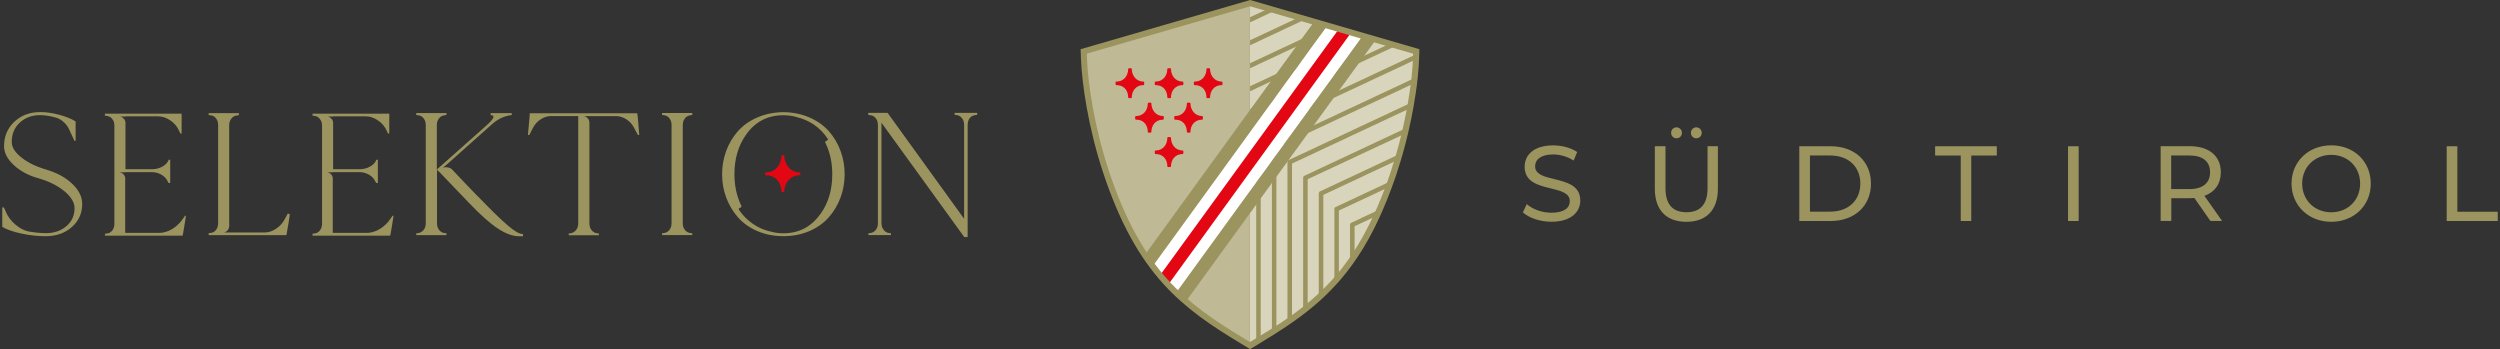 <svg xmlns="http://www.w3.org/2000/svg" fill="none" viewBox="0 0 580 81" height="81" width="580">
<rect x="0" y="0" width="580" height="81" fill="#333333" stroke="none"/>
<path fill="#9B945F" d="M10.896 39.41C13.272 40.106 15.235 41.186 16.766 42.649C18.306 44.123 19.071 45.676 19.071 47.311C19.071 49.47 18.266 51.267 16.665 52.679C15.064 54.092 13.041 54.798 10.604 54.798C8.752 54.798 6.879 54.596 4.986 54.193C3.094 53.789 1.604 53.275 0.526 52.629V48.139H0.899C0.949 48.219 1.04 48.401 1.151 48.683C1.261 48.966 1.342 49.158 1.402 49.269C1.875 50.318 2.58 51.256 3.537 52.074C4.493 52.891 5.48 53.426 6.507 53.678C8.087 53.961 9.456 54.092 10.614 54.092C12.547 54.092 14.148 53.547 15.406 52.467C16.665 51.388 17.299 49.995 17.299 48.31C17.299 46.978 16.514 45.666 14.933 44.355C13.353 43.053 11.349 42.054 8.913 41.358C6.617 40.722 4.715 39.703 3.204 38.3C1.694 36.898 0.939 35.435 0.939 33.911C0.939 31.641 1.734 29.754 3.325 28.25C4.916 26.757 6.929 26 9.366 26C10.665 26 12.094 26.202 13.645 26.605C15.195 27.009 16.494 27.524 17.541 28.169V32.66L17.289 32.7L16.041 30.036C15.789 29.451 15.406 28.916 14.903 28.432C14.39 27.948 13.846 27.594 13.262 27.372C11.792 26.928 10.483 26.706 9.316 26.706C7.403 26.706 5.832 27.292 4.584 28.452C3.335 29.612 2.721 31.116 2.721 32.942C2.721 34.163 3.486 35.374 5.027 36.585C6.567 37.786 8.52 38.724 10.896 39.39V39.41ZM42.892 50.056H43.144C43.083 50.5 42.972 51.236 42.791 52.286C42.648 53.115 42.549 53.718 42.484 54.113L42.439 54.384H42.398L42.358 54.677H24.347V54.223L24.679 54.183C25.233 54.152 25.686 53.93 26.028 53.496C26.371 53.073 26.542 52.548 26.542 51.943V29.108C26.542 28.694 26.461 28.321 26.29 27.988C26.119 27.655 25.907 27.392 25.626 27.201C25.344 27.009 25.032 26.898 24.669 26.868L24.337 26.827V26.373H42.137V30.985H41.845L41.553 30.359C41.14 29.39 40.465 28.583 39.539 27.947C38.613 27.312 37.647 26.989 36.66 26.989H29.109V27.029H27.78C27.861 27.029 27.971 27.049 28.092 27.09C28.213 27.13 28.404 27.261 28.656 27.483C28.908 27.705 29.059 27.998 29.109 28.361V39.259H35.291C35.673 39.259 36.076 39.208 36.469 39.117C36.871 39.017 37.224 38.886 37.546 38.724C37.868 38.553 38.15 38.361 38.422 38.119C38.694 37.876 38.875 37.644 38.986 37.392L39.157 37.059H39.489V42.468L39.076 42.427L38.915 42.094C38.633 41.459 38.15 40.934 37.465 40.54C36.781 40.147 36.026 39.935 35.23 39.935H29.049V39.975H27.72C27.72 39.975 27.79 39.975 27.84 39.995C27.877 40.003 27.938 40.025 28.022 40.056C28.055 40.068 28.092 40.082 28.133 40.096C28.273 40.157 28.394 40.217 28.505 40.308C28.616 40.389 28.727 40.52 28.837 40.682C28.948 40.853 29.018 41.045 29.049 41.267V54.031H36.932C37.596 54.031 38.271 53.89 38.965 53.618C39.66 53.345 40.304 52.941 40.919 52.437C41.523 51.922 42.036 51.347 42.459 50.712L42.912 50.086L42.892 50.056ZM67.246 49.733C67.165 49.672 67.014 49.602 66.793 49.521H66.782L66.037 50.893C65.564 51.781 64.9 52.508 64.044 53.073C63.178 53.648 62.322 53.93 61.467 53.93H51.801L52.134 53.89C52.355 53.84 52.577 53.688 52.798 53.436C53.02 53.184 53.141 52.851 53.171 52.437V29.027C53.171 28.412 53.352 27.897 53.714 27.463C54.077 27.029 54.52 26.807 55.043 26.777L55.376 26.737L55.416 26.696V26.242H48.409V26.696L48.741 26.737C49.295 26.767 49.748 26.989 50.09 27.423C50.432 27.847 50.603 28.371 50.603 28.977V51.811C50.603 52.427 50.432 52.942 50.09 53.376C49.748 53.809 49.295 54.031 48.741 54.062L48.409 54.102V54.556H66.46L66.501 54.263C66.833 52.437 67.084 50.923 67.246 49.733ZM91.056 50.056H91.307C91.247 50.5 91.136 51.236 90.955 52.286L90.881 52.714C90.74 53.525 90.646 54.073 90.603 54.384H90.562L90.522 54.677H72.511V54.223L72.843 54.183C73.397 54.152 73.85 53.93 74.192 53.496C74.534 53.073 74.716 52.548 74.716 51.943V29.108C74.716 28.694 74.635 28.321 74.464 27.988C74.293 27.655 74.071 27.392 73.799 27.201C73.528 27.009 73.205 26.898 72.843 26.868L72.511 26.827V26.373H90.311V30.985H90.019L89.727 30.359C89.314 29.39 88.639 28.583 87.713 27.947C86.787 27.312 85.82 26.989 84.834 26.989H77.283V27.029H75.954C76.034 27.029 76.145 27.049 76.266 27.09C76.387 27.13 76.578 27.261 76.83 27.483C77.082 27.705 77.233 27.998 77.283 28.361V39.259H83.465C83.847 39.259 84.25 39.208 84.642 39.117C85.035 39.027 85.408 38.886 85.72 38.724C86.042 38.553 86.324 38.361 86.596 38.119C86.857 37.886 87.049 37.644 87.159 37.392L87.331 37.059H87.663V42.468L87.25 42.427L87.079 42.094C86.797 41.459 86.314 40.934 85.629 40.54C84.934 40.137 84.189 39.935 83.384 39.935H77.202V39.975H75.873C75.873 39.975 75.944 39.975 75.994 39.995C76.03 40.003 76.092 40.025 76.175 40.056C76.209 40.068 76.246 40.082 76.286 40.096C76.427 40.157 76.548 40.217 76.659 40.308C76.769 40.389 76.88 40.52 76.991 40.682C77.102 40.853 77.172 41.045 77.202 41.267V54.031H85.085C85.75 54.031 86.424 53.89 87.119 53.618C87.814 53.345 88.458 52.941 89.072 52.437C89.676 51.922 90.19 51.347 90.603 50.712L91.056 50.086V50.056ZM114.856 49.581C113.789 48.542 112.47 47.2 110.89 45.566L110.869 45.576C108.936 43.578 106.953 41.519 104.94 39.38C104.688 39.097 104.366 38.926 103.983 38.855C103.601 38.785 103.319 38.775 103.158 38.815C103.089 38.832 103.024 38.848 102.963 38.862L102.963 38.862C102.882 38.881 102.808 38.899 102.745 38.916L103.742 38.089L114.282 28.694C115.642 27.524 117.122 26.868 118.722 26.696V26.242H113.829V26.696L114.081 26.737L114.333 26.817C114.746 27.09 114.293 27.826 112.964 29.017L101.345 39.33V29.017C101.345 28.684 101.386 28.381 101.486 28.119C101.577 27.857 101.708 27.615 101.879 27.413C102.05 27.211 102.241 27.049 102.463 26.939C102.684 26.828 102.936 26.757 103.208 26.727L103.54 26.686H103.58V26.232H96.573V26.686L96.906 26.727C97.459 26.757 97.902 26.979 98.255 27.413C98.607 27.847 98.778 28.381 98.778 29.017V51.801C98.778 52.447 98.597 52.972 98.255 53.386C97.912 53.799 97.459 54.041 96.906 54.092L96.573 54.132V54.546H103.58V54.132L103.248 54.092C102.694 54.041 102.241 53.809 101.899 53.386C101.557 52.962 101.386 52.437 101.386 51.801V39.33L101.839 39.874L101.879 39.834C102.02 39.975 102.906 40.894 104.537 42.619C106.168 44.345 107.658 45.898 109.017 47.281C111.534 49.914 113.699 51.832 115.511 53.022C117.323 54.213 118.944 54.808 120.384 54.808H121.34V54.304C120.927 54.304 120.434 54.153 119.87 53.83C119.306 53.507 118.591 52.982 117.736 52.245C116.88 51.509 115.924 50.621 114.856 49.581ZM147.868 26.565C147.868 26.565 147.949 26.929 148.009 27.665C148.079 28.402 148.14 29.179 148.2 29.996C148.251 30.813 148.301 31.247 148.321 31.308H147.989L147.073 29.603C146.69 28.826 146.106 28.19 145.331 27.685C144.556 27.191 143.77 26.939 142.965 26.939H135.374C135.454 26.939 135.575 26.959 135.726 26.999C135.877 27.04 136.079 27.191 136.33 27.433C136.582 27.675 136.713 28.018 136.743 28.432V51.842C136.743 52.478 136.914 53.002 137.267 53.426C137.609 53.84 138.062 54.082 138.616 54.133L138.948 54.173V54.587H131.941V54.173L132.273 54.133C132.797 54.082 133.24 53.84 133.602 53.426C133.964 53.012 134.146 52.488 134.146 51.842V26.929H127.793C126.987 26.929 126.212 27.181 125.447 27.675C124.682 28.18 124.098 28.816 123.685 29.593L122.809 31.298L122.477 31.338C122.527 30.813 122.608 29.956 122.709 28.785C122.733 28.502 122.755 28.244 122.775 28.012L122.776 27.994L122.779 27.967L122.779 27.964L122.779 27.959C122.839 27.262 122.878 26.807 122.9 26.606H122.86L122.9 26.273H147.838L147.878 26.565H147.868ZM159.316 27.059C159.598 26.868 159.91 26.757 160.272 26.726V26.716L160.604 26.676V26.222H153.597V26.676L153.929 26.716C154.483 26.747 154.926 26.969 155.279 27.402C155.631 27.836 155.802 28.371 155.802 29.007V51.791C155.802 52.437 155.621 52.962 155.279 53.375C154.936 53.789 154.483 54.031 153.929 54.082L153.597 54.122V54.536H160.604V54.122L160.272 54.082C159.718 54.031 159.265 53.789 158.923 53.375C158.571 52.952 158.4 52.427 158.4 51.791V29.007C158.4 28.593 158.48 28.21 158.651 27.867C158.812 27.524 159.034 27.251 159.316 27.059ZM181.762 26.02C183.947 26.05 185.95 26.454 187.783 27.251C189.615 28.048 191.105 29.098 192.283 30.43C193.461 31.762 194.367 33.285 195.001 35.001C195.636 36.716 195.958 38.532 195.958 40.429C195.958 42.327 195.636 44.133 195.001 45.838C194.367 47.543 193.461 49.067 192.283 50.409C191.105 51.751 189.605 52.821 187.783 53.608C185.96 54.395 183.947 54.788 181.762 54.788H181.722C179.537 54.788 177.534 54.395 175.701 53.608C173.869 52.821 172.379 51.751 171.201 50.409C170.023 49.067 169.117 47.543 168.483 45.838C167.849 44.133 167.526 42.337 167.526 40.429C167.526 38.522 167.849 36.726 168.483 35.001C169.117 33.285 170.023 31.762 171.201 30.43C172.379 29.098 173.879 28.038 175.701 27.251C177.524 26.464 179.527 26.05 181.722 26.02H181.762ZM190.35 49.642C192.172 47.119 193.088 44.042 193.088 40.409C193.088 37.745 192.565 35.334 191.508 33.174C191.397 32.952 191.437 32.801 191.629 32.72L191.88 32.599C192.102 32.488 192.142 32.337 192.001 32.145C190.229 29.512 187.773 27.837 184.611 27.11C184.581 27.08 184.561 27.07 184.531 27.07C183.645 26.848 182.719 26.737 181.752 26.737H181.712C178.118 26.737 175.248 28.22 173.124 31.187C171.302 33.739 170.386 36.817 170.386 40.419C170.386 43.083 170.909 45.505 171.966 47.695C172.077 47.886 172.037 48.038 171.845 48.149L171.594 48.229C171.372 48.34 171.332 48.512 171.473 48.724C172.329 49.975 173.386 51.035 174.624 51.902C175.862 52.77 177.282 53.396 178.853 53.749H178.933C179.819 54.001 180.745 54.122 181.712 54.122H181.752C185.346 54.122 188.216 52.629 190.34 49.632L190.35 49.642ZM226.699 26.192H221.474V26.636L221.806 26.676C222.33 26.706 222.773 26.928 223.135 27.362C223.498 27.796 223.679 28.331 223.679 28.967V50.762L205.919 26.182H201.399L201.479 26.676L201.812 26.716C202.365 26.747 202.818 26.969 203.161 27.403C203.503 27.837 203.674 28.371 203.674 29.007V51.791C203.674 52.437 203.503 52.962 203.161 53.376C202.818 53.789 202.365 54.031 201.812 54.082L201.479 54.122V54.536H206.705V54.122L206.372 54.082C206.01 54.051 205.688 53.941 205.416 53.729C205.134 53.527 204.923 53.254 204.751 52.921C204.58 52.588 204.5 52.215 204.5 51.801V28.472C216.088 44.496 222.491 53.335 223.709 55H224.494V28.967C224.494 28.553 224.575 28.169 224.726 27.826C224.877 27.483 225.098 27.211 225.39 27.019C225.682 26.827 226.005 26.716 226.367 26.686L226.699 26.646V26.192Z" clip-rule="evenodd" fill-rule="evenodd"></path>
<path fill="#E30613" d="M177.526 40.642V40.016C180.184 40.016 181.312 37.867 181.312 36H181.936C181.936 37.867 183.174 40.016 185.661 40.016V40.642C183.174 40.642 181.936 42.619 181.936 44.547H181.312C181.312 42.619 180.184 40.642 177.526 40.642Z"></path>
<path fill="#D9D5BD" d="M289.986 0.79V80.21L291.624 79.222C305.286 71.001 315.566 63.387 323.345 40.075C326.832 29.619 328.303 19.361 328.515 13.738L328.576 11.991L290.017 0.775"></path>
<path fill="#C0B996" d="M289.986 0.79V80.209L288.348 79.222C283.496 76.304 279.084 73.462 275.05 69.966C274.277 69.298 273.519 68.614 272.776 67.9C272.154 67.292 271.548 66.669 270.941 66.031C270.289 65.347 269.668 64.617 269.046 63.857C268.485 63.189 267.924 62.49 267.378 61.76C266.741 60.924 266.12 60.043 265.513 59.131C262.238 54.177 259.296 48.053 256.628 40.074C253.14 29.634 251.669 19.36 251.472 13.738L251.396 11.99L289.986 0.79Z"></path>
<path fill="#E30613" d="M265.453 19.103V19.589C265.453 19.68 265.377 19.756 265.271 19.756C263.421 19.756 262.572 21.23 262.572 22.598C262.572 22.689 262.496 22.765 262.405 22.765H261.92C261.829 22.765 261.738 22.689 261.738 22.598C261.738 21.291 261.025 19.756 258.993 19.756C258.902 19.756 258.812 19.68 258.812 19.589V19.103C258.812 19.011 258.887 18.92 258.993 18.92C260.874 18.92 261.738 17.401 261.738 16.002C261.738 15.911 261.814 15.835 261.92 15.835H262.405C262.496 15.835 262.572 15.911 262.572 16.002C262.572 17.431 263.527 18.92 265.271 18.92C265.362 18.92 265.453 18.996 265.453 19.103Z"></path>
<path fill="#E30613" d="M274.535 19.103V19.589C274.535 19.68 274.46 19.756 274.369 19.756C272.504 19.756 271.67 21.23 271.67 22.598C271.67 22.689 271.594 22.765 271.488 22.765H271.002C270.911 22.765 270.82 22.689 270.82 22.598C270.82 21.291 270.108 19.756 268.076 19.756C267.985 19.756 267.909 19.68 267.909 19.589V19.103C267.909 19.011 267.985 18.92 268.076 18.92C269.956 18.92 270.82 17.401 270.82 16.002C270.82 15.911 270.896 15.835 271.002 15.835H271.488C271.579 15.835 271.67 15.911 271.67 16.002C271.67 17.431 272.61 18.92 274.369 18.92C274.46 18.92 274.535 18.996 274.535 19.103Z"></path>
<path fill="#E30613" d="M283.618 19.103V19.589C283.618 19.68 283.542 19.756 283.436 19.756C281.571 19.756 280.737 21.23 280.737 22.598C280.737 22.689 280.661 22.765 280.555 22.765H280.085C279.994 22.765 279.903 22.689 279.903 22.598C279.903 21.291 279.19 19.756 277.159 19.756C277.068 19.756 276.977 19.68 276.977 19.589V19.103C276.977 19.011 277.052 18.92 277.159 18.92C279.039 18.92 279.903 17.401 279.903 16.002C279.903 15.911 279.979 15.835 280.085 15.835H280.555C280.646 15.835 280.737 15.911 280.737 16.002C280.737 17.431 281.692 18.92 283.436 18.92C283.527 18.92 283.618 18.996 283.618 19.103Z"></path>
<path fill="#E30613" d="M270.002 27.096V27.582C270.002 27.674 269.926 27.765 269.82 27.765C267.955 27.765 267.121 29.224 267.121 30.591C267.121 30.683 267.045 30.774 266.939 30.774H266.469C266.378 30.774 266.287 30.698 266.287 30.591C266.287 29.284 265.574 27.765 263.542 27.765C263.451 27.765 263.36 27.689 263.36 27.582V27.096C263.36 27.005 263.436 26.914 263.542 26.914C265.422 26.914 266.287 25.409 266.287 23.996C266.287 23.905 266.363 23.814 266.469 23.814H266.939C267.03 23.814 267.121 23.89 267.121 23.996C267.121 25.409 268.076 26.914 269.82 26.914C269.911 26.914 270.002 26.99 270.002 27.096Z"></path>
<path fill="#E30613" d="M279.069 27.096V27.582C279.069 27.674 278.993 27.765 278.887 27.765C277.037 27.765 276.188 29.224 276.188 30.591C276.188 30.683 276.112 30.774 276.021 30.774H275.536C275.445 30.774 275.354 30.698 275.354 30.591C275.354 29.284 274.642 27.765 272.61 27.765C272.519 27.765 272.428 27.689 272.428 27.582V27.096C272.428 27.005 272.504 26.914 272.61 26.914C274.49 26.914 275.354 25.409 275.354 23.996C275.354 23.905 275.43 23.814 275.536 23.814H276.021C276.112 23.814 276.188 23.89 276.188 23.996C276.188 25.409 277.143 26.914 278.887 26.914C278.978 26.914 279.069 26.99 279.069 27.096Z"></path>
<path fill="#E30613" d="M274.535 35.09V35.561C274.535 35.652 274.46 35.743 274.369 35.743C272.504 35.743 271.67 37.217 271.67 38.57C271.67 38.676 271.594 38.752 271.488 38.752H271.002C270.911 38.752 270.82 38.676 270.82 38.57C270.82 37.278 270.108 35.743 268.076 35.743C267.985 35.743 267.909 35.667 267.909 35.561V35.09C267.909 34.998 267.985 34.907 268.076 34.907C269.956 34.907 270.82 33.388 270.82 31.989C270.82 31.898 270.896 31.807 271.002 31.807H271.488C271.579 31.807 271.67 31.883 271.67 31.989C271.67 33.418 272.61 34.907 274.369 34.907C274.46 34.907 274.535 34.983 274.535 35.09Z"></path>
<path fill="#9B945F" d="M290.017 5.182L295.718 2.508L294.186 2.052L290.017 3.997V5.182Z"></path>
<path fill="#9B945F" d="M290.017 15.835L309.759 6.565L308.227 6.124L290.017 14.665V15.835Z"></path>
<path fill="#9B945F" d="M290.017 26.488L323.815 10.653L322.268 10.212L290.017 25.333V26.488Z"></path>
<path fill="#9B945F" d="M290.017 21.169L316.779 8.617L315.248 8.176L290.017 19.999V21.169Z"></path>
<path fill="#9B945F" d="M290.017 10.501L302.723 4.529L301.207 4.088L290.017 9.331V10.501Z"></path>
<path fill="#9B945F" d="M295.081 33.965V77.186C295.445 76.958 295.779 76.73 296.127 76.517V34.3L328.075 19.331C328.136 18.905 328.182 18.495 328.227 18.084L295.384 33.479C295.187 33.57 295.081 33.753 295.081 33.965Z"></path>
<path fill="#9B945F" d="M291.442 79.404V30.333C291.442 30.12 291.563 29.938 291.745 29.847L328.576 12.583L328.53 13.768L292.488 30.652V78.736L291.427 79.389L291.442 79.404Z"></path>
<path fill="#9B945F" d="M313.201 52.141V61.046C313.565 60.545 313.914 60.043 314.263 59.511V52.49L319.494 50.029C319.721 49.542 319.949 49.056 320.161 48.554L313.52 51.67C313.338 51.746 313.216 51.928 313.216 52.141H313.201Z"></path>
<path fill="#9B945F" d="M298.689 37.597V74.815C299.053 74.571 299.402 74.313 299.751 74.085V37.947L327.18 25.09C327.256 24.665 327.332 24.239 327.408 23.814L298.993 37.126C298.811 37.202 298.689 37.4 298.689 37.597Z"></path>
<path fill="#9B945F" d="M309.577 48.509V65.514C309.926 65.135 310.259 64.739 310.623 64.329V48.843L322.193 43.418C322.375 42.962 322.541 42.491 322.708 42.005L309.88 48.023C309.683 48.099 309.577 48.296 309.577 48.509Z"></path>
<path fill="#9B945F" d="M305.952 44.862V69.162C306.316 68.827 306.65 68.493 307.014 68.174V45.211L324.314 37.096C324.466 36.64 324.587 36.199 324.709 35.743L306.255 44.391C306.073 44.467 305.952 44.664 305.952 44.862Z"></path>
<path fill="#9B945F" d="M302.329 41.245V72.186C302.678 71.912 303.027 71.639 303.375 71.365V41.579L325.953 31.017C326.059 30.561 326.18 30.121 326.256 29.695L302.632 40.774C302.435 40.85 302.329 41.047 302.329 41.26V41.245Z"></path>
<path fill="#9B945F" d="M307.893 6.034L307.469 6.641L290.016 30.683L267.848 61.229L267.424 61.822C266.787 60.986 266.165 60.105 265.559 59.193L265.998 58.585L290.016 25.501L304.36 5.745L304.8 5.137L307.893 6.034Z"></path>
<path fill="#9B945F" d="M319.144 9.301L318.704 9.909L290.001 49.451L275.475 69.451L275.065 70.028C274.292 69.359 273.534 68.676 272.791 67.961L273.216 67.369L290.001 44.254L315.596 9.012L316.035 8.404L319.129 9.301H319.144Z"></path>
<path fill="white" d="M316.051 8.404L315.611 9.012L290.016 44.254L273.231 67.369L272.806 67.962C272.184 67.354 271.578 66.731 270.971 66.092C270.319 65.408 269.698 64.679 269.076 63.919C268.515 63.25 267.954 62.551 267.408 61.822L267.833 61.229L290.001 30.683L307.453 6.642L307.893 6.034L310.531 6.809L313.397 7.629L316.035 8.404H316.051Z"></path>
<path fill="#E30613" d="M313.412 7.629L312.972 8.237L290.016 39.862L271.411 65.499L270.986 66.092C270.334 65.408 269.712 64.679 269.091 63.919L269.515 63.326L290.031 35.09L310.121 7.416L310.561 6.809L313.427 7.629H313.412Z"></path>
<path fill="#9B945F" d="M290.001 80.985L288 79.769C274.202 71.456 263.83 63.767 255.991 40.242C252.488 29.741 251.002 19.391 250.79 13.708L250.699 11.413L290.032 0L329.303 11.413L329.228 13.708C329.182 14.924 329.076 16.382 328.909 18.054C328.879 18.404 328.818 18.784 328.773 19.163V19.315C328.591 20.729 328.363 22.264 328.09 23.829L328.06 24.042C327.999 24.391 327.939 24.756 327.878 25.105C327.635 26.504 327.317 28.023 326.938 29.725C326.862 30.09 326.771 30.485 326.68 30.895L326.635 31.063C326.271 32.628 325.846 34.239 325.391 35.834C325.27 36.29 325.134 36.746 324.982 37.217C324.694 38.205 324.375 39.224 324.027 40.257L323.784 40.971C323.648 41.366 323.511 41.761 323.375 42.141C323.208 42.628 323.041 43.099 322.859 43.57C322.237 45.287 321.54 47.035 320.797 48.722C320.585 49.223 320.357 49.725 320.13 50.226C318.538 53.737 316.809 56.882 314.853 59.785C314.504 60.317 314.14 60.834 313.777 61.335C312.867 62.581 312.018 63.675 311.169 64.678C310.805 65.104 310.456 65.484 310.107 65.879C309.213 66.852 308.363 67.733 307.499 68.569L306.423 69.572C305.574 70.347 304.694 71.092 303.815 71.791L302.768 72.626C301.904 73.295 301.055 73.933 300.16 74.556L299.099 75.286C298.25 75.879 297.386 76.441 296.491 77.003L295.46 77.672C294.611 78.204 293.746 78.736 292.867 79.267C292.715 79.374 292.533 79.48 292.352 79.587L290.016 81L290.001 80.985ZM252.14 12.461L252.185 13.662C252.397 19.239 253.853 29.437 257.31 39.801C264.998 62.87 275.187 70.423 288.712 78.569L289.986 79.344L291.593 78.371C291.76 78.264 291.927 78.173 292.094 78.067C292.988 77.535 293.837 77.003 294.671 76.487L295.718 75.818C296.597 75.271 297.446 74.708 298.265 74.131L299.326 73.401C300.191 72.794 301.04 72.171 301.874 71.517L302.905 70.696C303.754 69.997 304.618 69.283 305.452 68.523L306.514 67.535C307.348 66.73 308.182 65.879 309.046 64.937C309.379 64.557 309.728 64.177 310.077 63.767C310.896 62.809 311.73 61.745 312.609 60.514C312.958 60.028 313.307 59.527 313.655 59.01C315.566 56.153 317.264 53.083 318.826 49.633C319.053 49.147 319.281 48.676 319.478 48.19C320.206 46.503 320.888 44.786 321.525 43.084C321.707 42.628 321.874 42.157 322.025 41.685C322.162 41.305 322.298 40.91 322.419 40.53L322.662 39.801C322.996 38.798 323.314 37.795 323.602 36.807C323.754 36.336 323.875 35.91 323.996 35.47C324.451 33.874 324.876 32.294 325.225 30.744L325.27 30.561C325.361 30.181 325.452 29.801 325.528 29.437C325.907 27.735 326.21 26.245 326.468 24.847C326.544 24.498 326.589 24.148 326.65 23.814L326.68 23.586C326.953 22.036 327.165 20.531 327.332 19.133V18.966C327.408 18.601 327.453 18.252 327.484 17.902C327.651 16.246 327.757 14.832 327.802 13.662L327.848 12.461L290.032 1.459L252.14 12.446V12.461Z"></path>
<path fill="#9B945F" d="M383.923 33.918V43.778C383.923 48.807 386.659 51.456 391.237 51.456C395.815 51.456 398.551 48.807 398.551 43.778V33.918H396.149V43.67C396.149 47.496 394.387 49.235 391.264 49.235C388.141 49.235 386.392 47.51 386.392 43.67V33.918H383.923ZM388.955 29.544C388.274 29.544 387.7 30.079 387.7 30.828C387.7 31.564 388.274 32.086 388.955 32.086C389.635 32.086 390.209 31.564 390.209 30.828C390.209 30.092 389.635 29.544 388.955 29.544ZM393.546 29.544C392.865 29.544 392.292 30.079 392.292 30.828C392.292 31.564 392.865 32.086 393.546 32.086C394.227 32.086 394.801 31.564 394.801 30.828C394.801 30.092 394.227 29.544 393.546 29.544ZM353.308 49.266L353.304 49.275V49.262L353.308 49.266ZM359.924 51.443C357.284 51.443 354.697 50.548 353.308 49.266L354.211 47.349C355.493 48.513 357.695 49.356 359.924 49.356C362.914 49.356 364.195 48.192 364.195 46.68C364.195 44.78 362.092 44.269 359.77 43.704C356.909 43.008 353.717 42.232 353.717 38.681C353.717 36.005 355.786 33.731 360.338 33.731C362.367 33.731 364.462 34.279 365.904 35.269L365.089 37.249C363.581 36.286 361.873 35.831 360.351 35.831C357.415 35.831 356.147 37.075 356.147 38.574C356.147 40.479 358.262 40.991 360.592 41.554C363.447 42.245 366.624 43.013 366.624 46.52C366.624 49.168 364.502 51.443 359.924 51.443ZM417.437 33.932H424.725C430.277 33.932 434.068 37.45 434.068 42.6C434.068 47.75 430.291 51.269 424.725 51.269H417.437V33.932ZM424.578 49.102C428.849 49.102 431.599 46.48 431.599 42.587C431.599 38.694 428.863 36.072 424.578 36.072H419.907V49.102H424.578ZM448.95 36.085H454.877H454.89V51.269H457.332V36.085H463.259V33.932H448.95V36.085ZM479.782 33.932H482.251V51.269H479.782V33.932ZM509.093 45.931L512.817 51.255H512.83H515.526L511.429 45.436C513.845 44.567 515.233 42.64 515.233 39.965C515.233 36.193 512.51 33.918 508.012 33.918H501.271V51.255H503.741V45.985H508.012C508.372 45.985 508.746 45.958 509.093 45.931ZM507.918 36.072C511.082 36.072 512.737 37.49 512.737 39.965C512.737 42.44 511.082 43.871 507.918 43.871H503.714V36.072H507.918ZM531.637 42.587C531.637 37.517 535.535 33.718 540.847 33.718C546.159 33.718 550.016 37.477 550.016 42.587C550.016 47.697 546.119 51.456 540.847 51.456C535.575 51.456 531.637 47.67 531.637 42.587ZM547.547 42.587C547.547 38.748 544.677 35.925 540.847 35.925C537.016 35.925 534.106 38.748 534.106 42.587C534.106 46.426 536.976 49.249 540.847 49.249C544.717 49.249 547.547 46.426 547.547 42.587ZM570.104 33.932H567.635V51.269H579.474V49.115H570.104V33.932Z" clip-rule="evenodd" fill-rule="evenodd"></path>
</svg>
